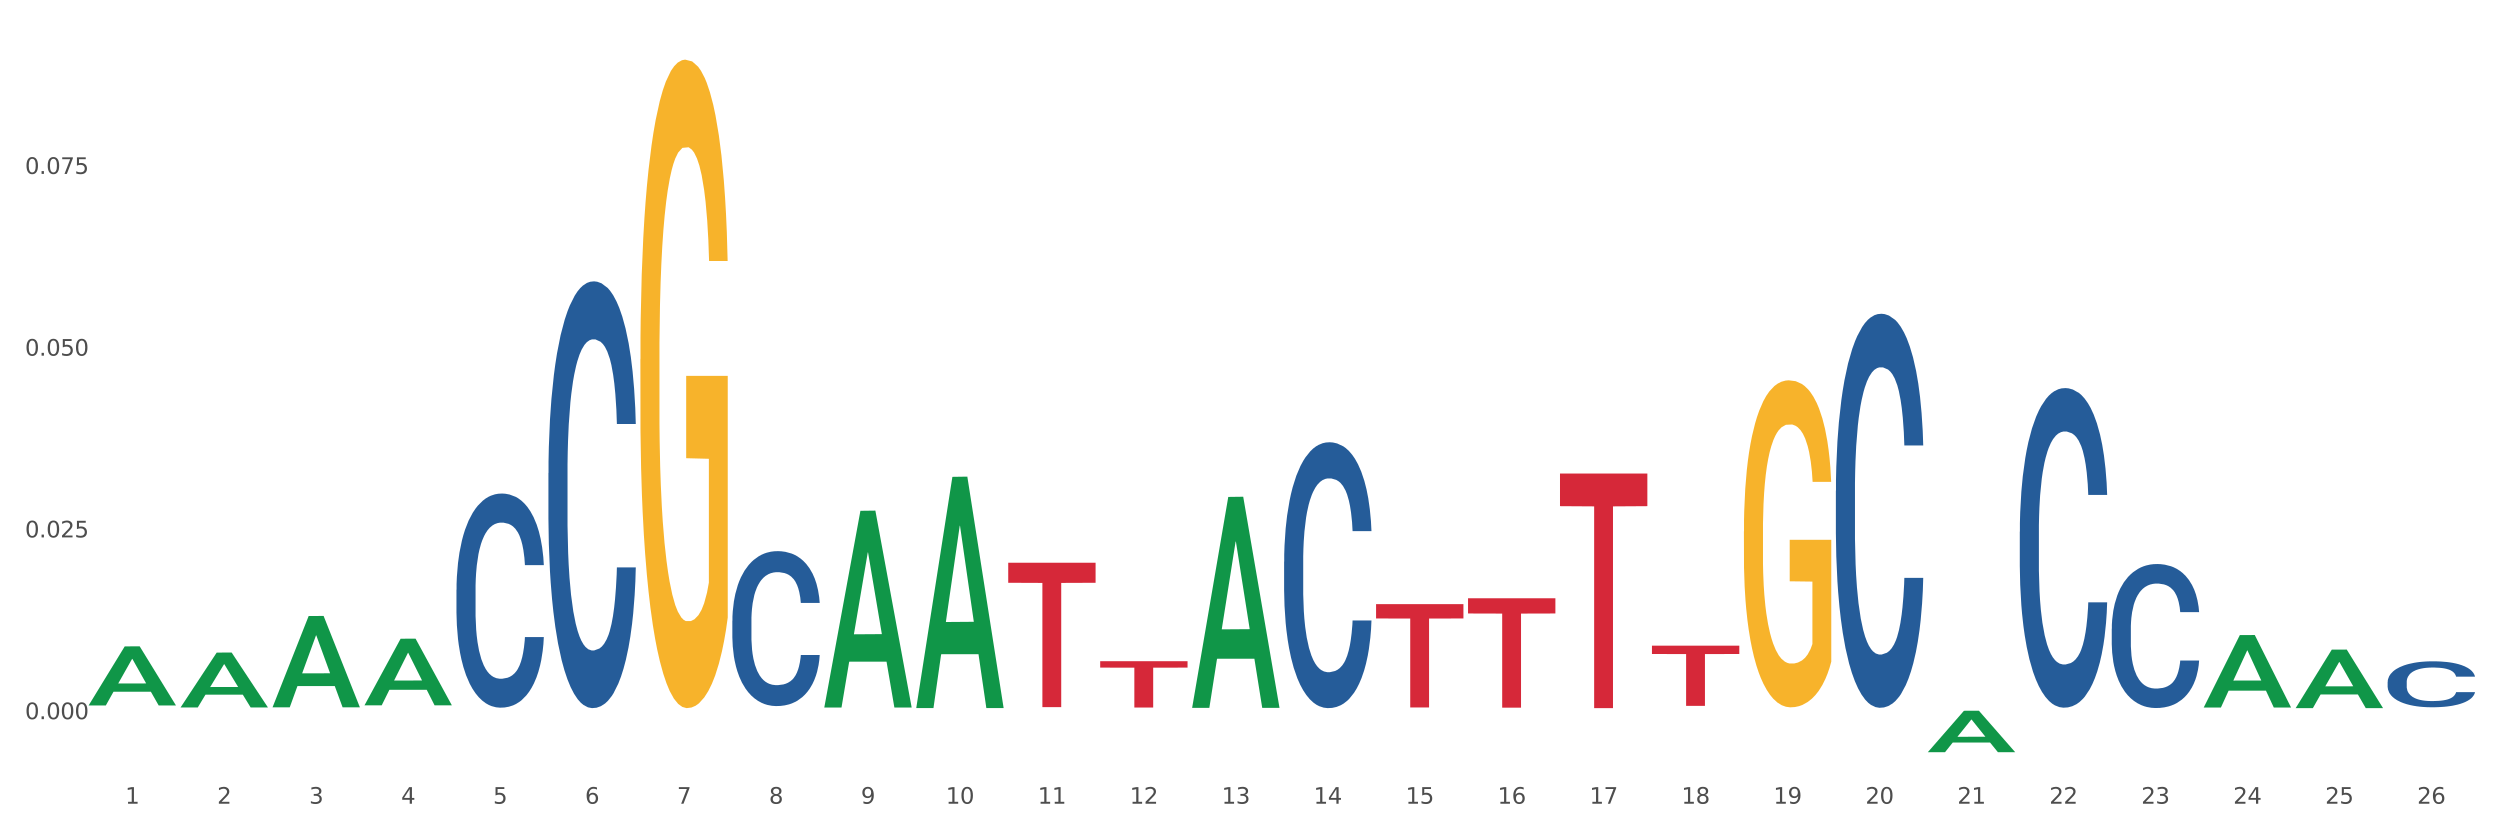 <?xml version="1.0" encoding="utf-8" standalone="no"?>
<!DOCTYPE svg PUBLIC "-//W3C//DTD SVG 1.1//EN"
  "http://www.w3.org/Graphics/SVG/1.1/DTD/svg11.dtd">
<svg xmlns:xlink="http://www.w3.org/1999/xlink" width="1080pt" height="360pt" viewBox="0 0 1080 360" xmlns="http://www.w3.org/2000/svg" version="1.1">
 <rect x="0" y="0" width="1080" height="360" fill="#333333" stroke="none"/>
 <defs>
  <style type="text/css">*{stroke-linejoin: round; stroke-linecap: butt}</style>
 </defs>
 <g id="figure_1">
  <g id="patch_1">
   <path d="M 0 360 
L 1080 360 
L 1080 0 
L 0 0 
z
" style="fill: #ffffff; stroke: #ffffff; stroke-linejoin: miter"/>
  </g>
  <g id="axes_1">
   <g id="matplotlib.axis_1">
    <g id="xtick_1">
     <g id="text_1">
      <!-- 1 -->
      <g style="fill: #4d4d4d" transform="translate(54.099 347.204) scale(0.096 -0.096)">
       <defs>
        <path id="DejaVuSans-31" d="M 794 531 
L 1825 531 
L 1825 4091 
L 703 3866 
L 703 4441 
L 1819 4666 
L 2450 4666 
L 2450 531 
L 3481 531 
L 3481 0 
L 794 0 
L 794 531 
z
" transform="scale(0.016)"/>
       </defs>
       <use xlink:href="#DejaVuSans-31"/>
      </g>
     </g>
    </g>
    <g id="xtick_2">
     <g id="text_2">
      <!-- 2 -->
      <g style="fill: #4d4d4d" transform="translate(93.826 347.204) scale(0.096 -0.096)">
       <defs>
        <path id="DejaVuSans-32" d="M 1228 531 
L 3431 531 
L 3431 0 
L 469 0 
L 469 531 
Q 828 903 1448 1529 
Q 2069 2156 2228 2338 
Q 2531 2678 2651 2914 
Q 2772 3150 2772 3378 
Q 2772 3750 2511 3984 
Q 2250 4219 1831 4219 
Q 1534 4219 1204 4116 
Q 875 4013 500 3803 
L 500 4441 
Q 881 4594 1212 4672 
Q 1544 4750 1819 4750 
Q 2544 4750 2975 4387 
Q 3406 4025 3406 3419 
Q 3406 3131 3298 2873 
Q 3191 2616 2906 2266 
Q 2828 2175 2409 1742 
Q 1991 1309 1228 531 
z
" transform="scale(0.016)"/>
       </defs>
       <use xlink:href="#DejaVuSans-32"/>
      </g>
     </g>
    </g>
    <g id="xtick_3">
     <g id="text_3">
      <!-- 3 -->
      <g style="fill: #4d4d4d" transform="translate(133.553 347.204) scale(0.096 -0.096)">
       <defs>
        <path id="DejaVuSans-33" d="M 2597 2516 
Q 3050 2419 3304 2112 
Q 3559 1806 3559 1356 
Q 3559 666 3084 287 
Q 2609 -91 1734 -91 
Q 1441 -91 1130 -33 
Q 819 25 488 141 
L 488 750 
Q 750 597 1062 519 
Q 1375 441 1716 441 
Q 2309 441 2620 675 
Q 2931 909 2931 1356 
Q 2931 1769 2642 2001 
Q 2353 2234 1838 2234 
L 1294 2234 
L 1294 2753 
L 1863 2753 
Q 2328 2753 2575 2939 
Q 2822 3125 2822 3475 
Q 2822 3834 2567 4026 
Q 2313 4219 1838 4219 
Q 1578 4219 1281 4162 
Q 984 4106 628 3988 
L 628 4550 
Q 988 4650 1302 4700 
Q 1616 4750 1894 4750 
Q 2613 4750 3031 4423 
Q 3450 4097 3450 3541 
Q 3450 3153 3228 2886 
Q 3006 2619 2597 2516 
z
" transform="scale(0.016)"/>
       </defs>
       <use xlink:href="#DejaVuSans-33"/>
      </g>
     </g>
    </g>
    <g id="xtick_4">
     <g id="text_4">
      <!-- 4 -->
      <g style="fill: #4d4d4d" transform="translate(173.281 347.204) scale(0.096 -0.096)">
       <defs>
        <path id="DejaVuSans-34" d="M 2419 4116 
L 825 1625 
L 2419 1625 
L 2419 4116 
z
M 2253 4666 
L 3047 4666 
L 3047 1625 
L 3713 1625 
L 3713 1100 
L 3047 1100 
L 3047 0 
L 2419 0 
L 2419 1100 
L 313 1100 
L 313 1709 
L 2253 4666 
z
" transform="scale(0.016)"/>
       </defs>
       <use xlink:href="#DejaVuSans-34"/>
      </g>
     </g>
    </g>
    <g id="xtick_5">
     <g id="text_5">
      <!-- 5 -->
      <g style="fill: #4d4d4d" transform="translate(213.008 347.204) scale(0.096 -0.096)">
       <defs>
        <path id="DejaVuSans-35" d="M 691 4666 
L 3169 4666 
L 3169 4134 
L 1269 4134 
L 1269 2991 
Q 1406 3038 1543 3061 
Q 1681 3084 1819 3084 
Q 2600 3084 3056 2656 
Q 3513 2228 3513 1497 
Q 3513 744 3044 326 
Q 2575 -91 1722 -91 
Q 1428 -91 1123 -41 
Q 819 9 494 109 
L 494 744 
Q 775 591 1075 516 
Q 1375 441 1709 441 
Q 2250 441 2565 725 
Q 2881 1009 2881 1497 
Q 2881 1984 2565 2268 
Q 2250 2553 1709 2553 
Q 1456 2553 1204 2497 
Q 953 2441 691 2322 
L 691 4666 
z
" transform="scale(0.016)"/>
       </defs>
       <use xlink:href="#DejaVuSans-35"/>
      </g>
     </g>
    </g>
    <g id="xtick_6">
     <g id="text_6">
      <!-- 6 -->
      <g style="fill: #4d4d4d" transform="translate(252.735 347.204) scale(0.096 -0.096)">
       <defs>
        <path id="DejaVuSans-36" d="M 2113 2584 
Q 1688 2584 1439 2293 
Q 1191 2003 1191 1497 
Q 1191 994 1439 701 
Q 1688 409 2113 409 
Q 2538 409 2786 701 
Q 3034 994 3034 1497 
Q 3034 2003 2786 2293 
Q 2538 2584 2113 2584 
z
M 3366 4563 
L 3366 3988 
Q 3128 4100 2886 4159 
Q 2644 4219 2406 4219 
Q 1781 4219 1451 3797 
Q 1122 3375 1075 2522 
Q 1259 2794 1537 2939 
Q 1816 3084 2150 3084 
Q 2853 3084 3261 2657 
Q 3669 2231 3669 1497 
Q 3669 778 3244 343 
Q 2819 -91 2113 -91 
Q 1303 -91 875 529 
Q 447 1150 447 2328 
Q 447 3434 972 4092 
Q 1497 4750 2381 4750 
Q 2619 4750 2861 4703 
Q 3103 4656 3366 4563 
z
" transform="scale(0.016)"/>
       </defs>
       <use xlink:href="#DejaVuSans-36"/>
      </g>
     </g>
    </g>
    <g id="xtick_7">
     <g id="text_7">
      <!-- 7 -->
      <g style="fill: #4d4d4d" transform="translate(292.462 347.204) scale(0.096 -0.096)">
       <defs>
        <path id="DejaVuSans-37" d="M 525 4666 
L 3525 4666 
L 3525 4397 
L 1831 0 
L 1172 0 
L 2766 4134 
L 525 4134 
L 525 4666 
z
" transform="scale(0.016)"/>
       </defs>
       <use xlink:href="#DejaVuSans-37"/>
      </g>
     </g>
    </g>
    <g id="xtick_8">
     <g id="text_8">
      <!-- 8 -->
      <g style="fill: #4d4d4d" transform="translate(332.189 347.204) scale(0.096 -0.096)">
       <defs>
        <path id="DejaVuSans-38" d="M 2034 2216 
Q 1584 2216 1326 1975 
Q 1069 1734 1069 1313 
Q 1069 891 1326 650 
Q 1584 409 2034 409 
Q 2484 409 2743 651 
Q 3003 894 3003 1313 
Q 3003 1734 2745 1975 
Q 2488 2216 2034 2216 
z
M 1403 2484 
Q 997 2584 770 2862 
Q 544 3141 544 3541 
Q 544 4100 942 4425 
Q 1341 4750 2034 4750 
Q 2731 4750 3128 4425 
Q 3525 4100 3525 3541 
Q 3525 3141 3298 2862 
Q 3072 2584 2669 2484 
Q 3125 2378 3379 2068 
Q 3634 1759 3634 1313 
Q 3634 634 3220 271 
Q 2806 -91 2034 -91 
Q 1263 -91 848 271 
Q 434 634 434 1313 
Q 434 1759 690 2068 
Q 947 2378 1403 2484 
z
M 1172 3481 
Q 1172 3119 1398 2916 
Q 1625 2713 2034 2713 
Q 2441 2713 2670 2916 
Q 2900 3119 2900 3481 
Q 2900 3844 2670 4047 
Q 2441 4250 2034 4250 
Q 1625 4250 1398 4047 
Q 1172 3844 1172 3481 
z
" transform="scale(0.016)"/>
       </defs>
       <use xlink:href="#DejaVuSans-38"/>
      </g>
     </g>
    </g>
    <g id="xtick_9">
     <g id="text_9">
      <!-- 9 -->
      <g style="fill: #4d4d4d" transform="translate(371.916 347.204) scale(0.096 -0.096)">
       <defs>
        <path id="DejaVuSans-39" d="M 703 97 
L 703 672 
Q 941 559 1184 500 
Q 1428 441 1663 441 
Q 2288 441 2617 861 
Q 2947 1281 2994 2138 
Q 2813 1869 2534 1725 
Q 2256 1581 1919 1581 
Q 1219 1581 811 2004 
Q 403 2428 403 3163 
Q 403 3881 828 4315 
Q 1253 4750 1959 4750 
Q 2769 4750 3195 4129 
Q 3622 3509 3622 2328 
Q 3622 1225 3098 567 
Q 2575 -91 1691 -91 
Q 1453 -91 1209 -44 
Q 966 3 703 97 
z
M 1959 2075 
Q 2384 2075 2632 2365 
Q 2881 2656 2881 3163 
Q 2881 3666 2632 3958 
Q 2384 4250 1959 4250 
Q 1534 4250 1286 3958 
Q 1038 3666 1038 3163 
Q 1038 2656 1286 2365 
Q 1534 2075 1959 2075 
z
" transform="scale(0.016)"/>
       </defs>
       <use xlink:href="#DejaVuSans-39"/>
      </g>
     </g>
    </g>
    <g id="xtick_10">
     <g id="text_10">
      <!-- 10 -->
      <g style="fill: #4d4d4d" transform="translate(408.589 347.204) scale(0.096 -0.096)">
       <defs>
        <path id="DejaVuSans-30" d="M 2034 4250 
Q 1547 4250 1301 3770 
Q 1056 3291 1056 2328 
Q 1056 1369 1301 889 
Q 1547 409 2034 409 
Q 2525 409 2770 889 
Q 3016 1369 3016 2328 
Q 3016 3291 2770 3770 
Q 2525 4250 2034 4250 
z
M 2034 4750 
Q 2819 4750 3233 4129 
Q 3647 3509 3647 2328 
Q 3647 1150 3233 529 
Q 2819 -91 2034 -91 
Q 1250 -91 836 529 
Q 422 1150 422 2328 
Q 422 3509 836 4129 
Q 1250 4750 2034 4750 
z
" transform="scale(0.016)"/>
       </defs>
       <use xlink:href="#DejaVuSans-31"/>
       <use xlink:href="#DejaVuSans-30" transform="translate(63.623 0)"/>
      </g>
     </g>
    </g>
    <g id="xtick_11">
     <g id="text_11">
      <!-- 11 -->
      <g style="fill: #4d4d4d" transform="translate(448.316 347.204) scale(0.096 -0.096)">
       <use xlink:href="#DejaVuSans-31"/>
       <use xlink:href="#DejaVuSans-31" transform="translate(63.623 0)"/>
      </g>
     </g>
    </g>
    <g id="xtick_12">
     <g id="text_12">
      <!-- 12 -->
      <g style="fill: #4d4d4d" transform="translate(488.043 347.204) scale(0.096 -0.096)">
       <use xlink:href="#DejaVuSans-31"/>
       <use xlink:href="#DejaVuSans-32" transform="translate(63.623 0)"/>
      </g>
     </g>
    </g>
    <g id="xtick_13">
     <g id="text_13">
      <!-- 13 -->
      <g style="fill: #4d4d4d" transform="translate(527.77 347.204) scale(0.096 -0.096)">
       <use xlink:href="#DejaVuSans-31"/>
       <use xlink:href="#DejaVuSans-33" transform="translate(63.623 0)"/>
      </g>
     </g>
    </g>
    <g id="xtick_14">
     <g id="text_14">
      <!-- 14 -->
      <g style="fill: #4d4d4d" transform="translate(567.497 347.204) scale(0.096 -0.096)">
       <use xlink:href="#DejaVuSans-31"/>
       <use xlink:href="#DejaVuSans-34" transform="translate(63.623 0)"/>
      </g>
     </g>
    </g>
    <g id="xtick_15">
     <g id="text_15">
      <!-- 15 -->
      <g style="fill: #4d4d4d" transform="translate(607.224 347.204) scale(0.096 -0.096)">
       <use xlink:href="#DejaVuSans-31"/>
       <use xlink:href="#DejaVuSans-35" transform="translate(63.623 0)"/>
      </g>
     </g>
    </g>
    <g id="xtick_16">
     <g id="text_16">
      <!-- 16 -->
      <g style="fill: #4d4d4d" transform="translate(646.951 347.204) scale(0.096 -0.096)">
       <use xlink:href="#DejaVuSans-31"/>
       <use xlink:href="#DejaVuSans-36" transform="translate(63.623 0)"/>
      </g>
     </g>
    </g>
    <g id="xtick_17">
     <g id="text_17">
      <!-- 17 -->
      <g style="fill: #4d4d4d" transform="translate(686.678 347.204) scale(0.096 -0.096)">
       <use xlink:href="#DejaVuSans-31"/>
       <use xlink:href="#DejaVuSans-37" transform="translate(63.623 0)"/>
      </g>
     </g>
    </g>
    <g id="xtick_18">
     <g id="text_18">
      <!-- 18 -->
      <g style="fill: #4d4d4d" transform="translate(726.405 347.204) scale(0.096 -0.096)">
       <use xlink:href="#DejaVuSans-31"/>
       <use xlink:href="#DejaVuSans-38" transform="translate(63.623 0)"/>
      </g>
     </g>
    </g>
    <g id="xtick_19">
     <g id="text_19">
      <!-- 19 -->
      <g style="fill: #4d4d4d" transform="translate(766.132 347.204) scale(0.096 -0.096)">
       <use xlink:href="#DejaVuSans-31"/>
       <use xlink:href="#DejaVuSans-39" transform="translate(63.623 0)"/>
      </g>
     </g>
    </g>
    <g id="xtick_20">
     <g id="text_20">
      <!-- 20 -->
      <g style="fill: #4d4d4d" transform="translate(805.859 347.204) scale(0.096 -0.096)">
       <use xlink:href="#DejaVuSans-32"/>
       <use xlink:href="#DejaVuSans-30" transform="translate(63.623 0)"/>
      </g>
     </g>
    </g>
    <g id="xtick_21">
     <g id="text_21">
      <!-- 21 -->
      <g style="fill: #4d4d4d" transform="translate(845.586 347.204) scale(0.096 -0.096)">
       <use xlink:href="#DejaVuSans-32"/>
       <use xlink:href="#DejaVuSans-31" transform="translate(63.623 0)"/>
      </g>
     </g>
    </g>
    <g id="xtick_22">
     <g id="text_22">
      <!-- 22 -->
      <g style="fill: #4d4d4d" transform="translate(885.313 347.204) scale(0.096 -0.096)">
       <use xlink:href="#DejaVuSans-32"/>
       <use xlink:href="#DejaVuSans-32" transform="translate(63.623 0)"/>
      </g>
     </g>
    </g>
    <g id="xtick_23">
     <g id="text_23">
      <!-- 23 -->
      <g style="fill: #4d4d4d" transform="translate(925.04 347.204) scale(0.096 -0.096)">
       <use xlink:href="#DejaVuSans-32"/>
       <use xlink:href="#DejaVuSans-33" transform="translate(63.623 0)"/>
      </g>
     </g>
    </g>
    <g id="xtick_24">
     <g id="text_24">
      <!-- 24 -->
      <g style="fill: #4d4d4d" transform="translate(964.768 347.204) scale(0.096 -0.096)">
       <use xlink:href="#DejaVuSans-32"/>
       <use xlink:href="#DejaVuSans-34" transform="translate(63.623 0)"/>
      </g>
     </g>
    </g>
    <g id="xtick_25">
     <g id="text_25">
      <!-- 25 -->
      <g style="fill: #4d4d4d" transform="translate(1004.495 347.204) scale(0.096 -0.096)">
       <use xlink:href="#DejaVuSans-32"/>
       <use xlink:href="#DejaVuSans-35" transform="translate(63.623 0)"/>
      </g>
     </g>
    </g>
    <g id="xtick_26">
     <g id="text_26">
      <!-- 26 -->
      <g style="fill: #4d4d4d" transform="translate(1044.222 347.204) scale(0.096 -0.096)">
       <use xlink:href="#DejaVuSans-32"/>
       <use xlink:href="#DejaVuSans-36" transform="translate(63.623 0)"/>
      </g>
     </g>
    </g>
    <g id="xtick_27"/>
    <g id="xtick_28"/>
    <g id="xtick_29"/>
    <g id="xtick_30"/>
    <g id="xtick_31"/>
    <g id="xtick_32"/>
    <g id="xtick_33"/>
    <g id="xtick_34"/>
    <g id="xtick_35"/>
    <g id="xtick_36"/>
    <g id="xtick_37"/>
    <g id="xtick_38"/>
    <g id="xtick_39"/>
    <g id="xtick_40"/>
    <g id="xtick_41"/>
    <g id="xtick_42"/>
    <g id="xtick_43"/>
    <g id="xtick_44"/>
    <g id="xtick_45"/>
    <g id="xtick_46"/>
    <g id="xtick_47"/>
    <g id="xtick_48"/>
    <g id="xtick_49"/>
    <g id="xtick_50"/>
    <g id="xtick_51"/>
   </g>
   <g id="matplotlib.axis_2">
    <g id="ytick_1">
     <g id="text_27">
      <!-- 0.000 -->
      <g style="fill: #4d4d4d" transform="translate(10.8 310.684) scale(0.096 -0.096)">
       <defs>
        <path id="DejaVuSans-2e" d="M 684 794 
L 1344 794 
L 1344 0 
L 684 0 
L 684 794 
z
" transform="scale(0.016)"/>
       </defs>
       <use xlink:href="#DejaVuSans-30"/>
       <use xlink:href="#DejaVuSans-2e" transform="translate(63.623 0)"/>
       <use xlink:href="#DejaVuSans-30" transform="translate(95.41 0)"/>
       <use xlink:href="#DejaVuSans-30" transform="translate(159.033 0)"/>
       <use xlink:href="#DejaVuSans-30" transform="translate(222.656 0)"/>
      </g>
     </g>
    </g>
    <g id="ytick_2">
     <g id="text_28">
      <!-- 0.025 -->
      <g style="fill: #4d4d4d" transform="translate(10.8 232.166) scale(0.096 -0.096)">
       <use xlink:href="#DejaVuSans-30"/>
       <use xlink:href="#DejaVuSans-2e" transform="translate(63.623 0)"/>
       <use xlink:href="#DejaVuSans-30" transform="translate(95.41 0)"/>
       <use xlink:href="#DejaVuSans-32" transform="translate(159.033 0)"/>
       <use xlink:href="#DejaVuSans-35" transform="translate(222.656 0)"/>
      </g>
     </g>
    </g>
    <g id="ytick_3">
     <g id="text_29">
      <!-- 0.050 -->
      <g style="fill: #4d4d4d" transform="translate(10.8 153.648) scale(0.096 -0.096)">
       <use xlink:href="#DejaVuSans-30"/>
       <use xlink:href="#DejaVuSans-2e" transform="translate(63.623 0)"/>
       <use xlink:href="#DejaVuSans-30" transform="translate(95.41 0)"/>
       <use xlink:href="#DejaVuSans-35" transform="translate(159.033 0)"/>
       <use xlink:href="#DejaVuSans-30" transform="translate(222.656 0)"/>
      </g>
     </g>
    </g>
    <g id="ytick_4">
     <g id="text_30">
      <!-- 0.075 -->
      <g style="fill: #4d4d4d" transform="translate(10.8 75.13) scale(0.096 -0.096)">
       <use xlink:href="#DejaVuSans-30"/>
       <use xlink:href="#DejaVuSans-2e" transform="translate(63.623 0)"/>
       <use xlink:href="#DejaVuSans-30" transform="translate(95.41 0)"/>
       <use xlink:href="#DejaVuSans-37" transform="translate(159.033 0)"/>
       <use xlink:href="#DejaVuSans-35" transform="translate(222.656 0)"/>
      </g>
     </g>
    </g>
    <g id="ytick_5"/>
    <g id="ytick_6"/>
    <g id="ytick_7"/>
    <g id="ytick_8"/>
   </g>
   <g id="PolyCollection_1">
    <path d="M 753.37 229.574 
L 753.414 229.445 
L 753.414 224.8 
L 753.504 220.8 
L 753.949 211.123 
L 754.618 203.124 
L 755.108 198.866 
L 755.598 195.382 
L 756.177 191.899 
L 756.89 188.286 
L 758.182 182.996 
L 758.984 180.286 
L 759.965 177.448 
L 761.747 173.319 
L 763.039 170.997 
L 764.376 169.061 
L 766.559 166.739 
L 767.985 165.707 
L 769.5 164.932 
L 771.327 164.416 
L 772.708 164.287 
L 775.738 164.674 
L 778.322 165.836 
L 779.57 166.739 
L 781.174 168.287 
L 782.021 169.319 
L 783.402 171.384 
L 784.828 174.093 
L 785.808 176.416 
L 787.279 180.802 
L 788.393 185.189 
L 789.417 190.608 
L 789.952 194.35 
L 790.353 197.834 
L 790.71 201.833 
L 791.066 208.156 
L 783.046 208.156 
L 782.734 203.64 
L 782.244 199.382 
L 781.531 195.253 
L 780.907 192.673 
L 779.837 189.447 
L 778.857 187.383 
L 777.832 185.834 
L 776.585 184.544 
L 775.604 183.899 
L 774.223 183.383 
L 771.505 183.512 
L 769.678 184.544 
L 768.431 185.834 
L 767.629 186.996 
L 766.916 188.286 
L 766.114 190.092 
L 765.178 192.802 
L 764.509 195.253 
L 763.841 198.35 
L 763.306 201.446 
L 762.816 205.059 
L 762.415 208.93 
L 762.103 212.93 
L 761.836 217.833 
L 761.613 225.961 
L 761.613 243.638 
L 761.702 247.637 
L 761.925 252.927 
L 762.192 256.927 
L 762.638 261.701 
L 763.039 264.927 
L 763.797 269.571 
L 764.643 273.442 
L 765.312 275.894 
L 765.98 277.958 
L 767.138 280.797 
L 768.431 283.119 
L 769.545 284.538 
L 771.059 285.829 
L 772.084 286.345 
L 772.975 286.603 
L 775.159 286.603 
L 776.718 286.216 
L 778.456 285.313 
L 779.793 284.151 
L 780.907 282.732 
L 782.154 280.41 
L 782.957 278.216 
L 782.957 251.25 
L 773.154 251.121 
L 773.154 233.187 
L 791.111 233.187 
L 791.111 285.829 
L 790.353 288.538 
L 789.507 290.99 
L 788.615 293.183 
L 787.279 295.893 
L 785.675 298.473 
L 784.249 300.279 
L 782.734 301.828 
L 780.951 303.247 
L 778.634 304.537 
L 777.209 305.053 
L 775.426 305.44 
L 773.332 305.569 
L 771.505 305.311 
L 769.723 304.666 
L 767.851 303.505 
L 766.024 301.828 
L 764.643 300.15 
L 763.262 298.086 
L 761.791 295.376 
L 760.633 292.796 
L 759.742 290.474 
L 758.761 287.506 
L 757.692 283.635 
L 756.89 280.152 
L 756.177 276.539 
L 755.42 271.894 
L 754.885 267.894 
L 754.35 262.862 
L 754.038 259.12 
L 753.682 253.314 
L 753.414 245.186 
L 753.37 229.574 
z
" clip-path="url(#p2f55b387f8)" style="fill: #f7b32b"/>
    <path d="M 276.645 155.218 
L 276.69 154.962 
L 276.69 145.751 
L 276.779 137.82 
L 277.225 118.632 
L 277.893 102.769 
L 278.383 94.326 
L 278.873 87.418 
L 279.452 80.511 
L 280.165 73.347 
L 281.458 62.857 
L 282.26 57.484 
L 283.24 51.856 
L 285.022 43.669 
L 286.314 39.064 
L 287.651 35.226 
L 289.835 30.621 
L 291.26 28.574 
L 292.775 27.039 
L 294.602 26.015 
L 295.984 25.759 
L 299.013 26.527 
L 301.598 28.83 
L 302.845 30.621 
L 304.45 33.691 
L 305.296 35.738 
L 306.677 39.831 
L 308.103 45.204 
L 309.084 49.809 
L 310.554 58.508 
L 311.668 67.207 
L 312.693 77.952 
L 313.228 85.372 
L 313.629 92.28 
L 313.985 100.211 
L 314.341 112.747 
L 306.321 112.747 
L 306.009 103.793 
L 305.519 95.35 
L 304.806 87.163 
L 304.182 82.046 
L 303.113 75.65 
L 302.133 71.556 
L 301.108 68.486 
L 299.86 65.927 
L 298.88 64.648 
L 297.498 63.625 
L 294.78 63.881 
L 292.954 65.927 
L 291.706 68.486 
L 290.904 70.788 
L 290.191 73.347 
L 289.389 76.929 
L 288.453 82.302 
L 287.785 87.163 
L 287.116 93.303 
L 286.582 99.443 
L 286.092 106.607 
L 285.691 114.282 
L 285.379 122.214 
L 285.111 131.936 
L 284.889 148.054 
L 284.889 183.105 
L 284.978 191.036 
L 285.2 201.526 
L 285.468 209.457 
L 285.913 218.924 
L 286.314 225.32 
L 287.072 234.53 
L 287.919 242.206 
L 288.587 247.067 
L 289.255 251.16 
L 290.414 256.789 
L 291.706 261.394 
L 292.82 264.208 
L 294.335 266.767 
L 295.36 267.79 
L 296.251 268.302 
L 298.434 268.302 
L 299.994 267.534 
L 301.732 265.743 
L 303.068 263.441 
L 304.182 260.626 
L 305.43 256.021 
L 306.232 251.672 
L 306.232 198.2 
L 296.429 197.944 
L 296.429 162.381 
L 314.386 162.381 
L 314.386 266.767 
L 313.629 272.14 
L 312.782 277.001 
L 311.891 281.35 
L 310.554 286.723 
L 308.95 291.84 
L 307.524 295.422 
L 306.009 298.492 
L 304.227 301.306 
L 301.91 303.865 
L 300.484 304.888 
L 298.702 305.655 
L 296.607 305.911 
L 294.78 305.4 
L 292.998 304.12 
L 291.127 301.818 
L 289.3 298.492 
L 287.919 295.166 
L 286.537 291.072 
L 285.067 285.699 
L 283.908 280.583 
L 283.017 275.977 
L 282.037 270.093 
L 280.967 262.417 
L 280.165 255.51 
L 279.452 248.346 
L 278.695 239.135 
L 278.16 231.204 
L 277.626 221.226 
L 277.314 213.807 
L 276.957 202.294 
L 276.69 186.175 
L 276.645 155.218 
z
" clip-path="url(#p2f55b387f8)" style="fill: #f7b32b"/>
    <path d="M 38.283 304.717 
L 38.322 304.693 
L 53.885 279.239 
L 60.344 279.215 
L 76.024 304.765 
L 68.553 304.765 
L 65.168 298.816 
L 49.099 298.816 
L 48.983 298.911 
L 45.714 304.765 
L 38.283 304.765 
L 38.283 304.717 
L 51.123 295.265 
L 63.145 295.241 
L 57.192 284.661 
L 57.114 284.613 
L 57.037 284.685 
L 51.084 295.241 
L 51.123 295.265 
L 38.283 304.717 
z
" clip-path="url(#p2f55b387f8)" style="fill: #109648"/>
    <path d="M 78.01 305.579 
L 78.049 305.556 
L 93.612 281.917 
L 100.071 281.894 
L 115.751 305.623 
L 108.28 305.623 
L 104.895 300.098 
L 88.826 300.098 
L 88.71 300.187 
L 85.441 305.623 
L 78.01 305.623 
L 78.01 305.579 
L 90.85 296.8 
L 102.872 296.778 
L 96.919 286.952 
L 96.841 286.907 
L 96.764 286.974 
L 90.811 296.778 
L 90.85 296.8 
L 78.01 305.579 
z
" clip-path="url(#p2f55b387f8)" style="fill: #109648"/>
    <path d="M 157.464 304.652 
L 157.503 304.625 
L 173.066 275.927 
L 179.525 275.9 
L 195.205 304.706 
L 187.735 304.706 
L 184.35 297.998 
L 168.281 297.998 
L 168.164 298.106 
L 164.896 304.706 
L 157.464 304.706 
L 157.464 304.652 
L 170.304 293.995 
L 182.326 293.968 
L 176.373 282.04 
L 176.296 281.986 
L 176.218 282.067 
L 170.265 293.968 
L 170.304 293.995 
L 157.464 304.652 
z
" clip-path="url(#p2f55b387f8)" style="fill: #109648"/>
    <path d="M 117.737 305.506 
L 117.776 305.469 
L 133.339 266.122 
L 139.798 266.085 
L 155.478 305.58 
L 148.007 305.58 
L 144.622 296.383 
L 128.554 296.383 
L 128.437 296.531 
L 125.169 305.58 
L 117.737 305.58 
L 117.737 305.506 
L 130.577 290.895 
L 142.599 290.857 
L 136.646 274.503 
L 136.569 274.429 
L 136.491 274.54 
L 130.538 290.857 
L 130.577 290.895 
L 117.737 305.506 
z
" clip-path="url(#p2f55b387f8)" style="fill: #109648"/>
    <path d="M 991.732 305.864 
L 991.771 305.84 
L 1007.334 280.634 
L 1013.793 280.611 
L 1029.473 305.911 
L 1022.003 305.911 
L 1018.618 300.02 
L 1002.549 300.02 
L 1002.432 300.115 
L 999.164 305.911 
L 991.732 305.911 
L 991.732 305.864 
L 1004.572 296.504 
L 1016.594 296.48 
L 1010.642 286.003 
L 1010.564 285.956 
L 1010.486 286.027 
L 1004.533 296.48 
L 1004.572 296.504 
L 991.732 305.864 
z
" clip-path="url(#p2f55b387f8)" style="fill: #109648"/>
    <path d="M 952.005 305.597 
L 952.044 305.568 
L 967.607 274.357 
L 974.066 274.328 
L 989.746 305.656 
L 982.276 305.656 
L 978.891 298.361 
L 962.822 298.361 
L 962.705 298.478 
L 959.437 305.656 
L 952.005 305.656 
L 952.005 305.597 
L 964.845 294.007 
L 976.867 293.978 
L 970.914 281.005 
L 970.837 280.946 
L 970.759 281.035 
L 964.806 293.978 
L 964.845 294.007 
L 952.005 305.597 
z
" clip-path="url(#p2f55b387f8)" style="fill: #109648"/>
    <path d="M 594.462 260.972 
L 632.202 260.972 
L 632.202 267.177 
L 617.357 267.219 
L 617.357 305.627 
L 609.218 305.627 
L 609.218 267.219 
L 594.462 267.177 
L 594.462 261.014 
L 594.462 260.972 
z
" clip-path="url(#p2f55b387f8)" style="fill: #d62839"/>
    <path d="M 634.189 258.459 
L 671.929 258.459 
L 671.929 265.025 
L 657.084 265.069 
L 657.084 305.707 
L 648.945 305.707 
L 648.945 265.069 
L 634.189 265.025 
L 634.189 258.503 
L 634.189 258.459 
z
" clip-path="url(#p2f55b387f8)" style="fill: #d62839"/>
    <path d="M 475.281 285.63 
L 513.021 285.63 
L 513.021 288.412 
L 498.175 288.431 
L 498.175 305.653 
L 490.037 305.653 
L 490.037 288.431 
L 475.281 288.412 
L 475.281 285.649 
L 475.281 285.63 
z
" clip-path="url(#p2f55b387f8)" style="fill: #d62839"/>
    <path d="M 435.554 243.094 
L 473.294 243.094 
L 473.294 251.762 
L 458.448 251.82 
L 458.448 305.468 
L 450.31 305.468 
L 450.31 251.82 
L 435.554 251.762 
L 435.554 243.153 
L 435.554 243.094 
z
" clip-path="url(#p2f55b387f8)" style="fill: #d62839"/>
    <path d="M 356.099 305.488 
L 356.138 305.408 
L 371.701 220.667 
L 378.16 220.587 
L 393.84 305.648 
L 386.37 305.648 
L 382.985 285.84 
L 366.916 285.84 
L 366.799 286.16 
L 363.531 305.648 
L 356.099 305.648 
L 356.099 305.488 
L 368.939 274.02 
L 380.962 273.94 
L 375.009 238.718 
L 374.931 238.558 
L 374.853 238.798 
L 368.9 273.94 
L 368.939 274.02 
L 356.099 305.488 
z
" clip-path="url(#p2f55b387f8)" style="fill: #109648"/>
    <path d="M 395.826 305.695 
L 395.865 305.601 
L 411.429 205.998 
L 417.887 205.904 
L 433.567 305.883 
L 426.097 305.883 
L 422.712 282.601 
L 406.643 282.601 
L 406.526 282.977 
L 403.258 305.883 
L 395.826 305.883 
L 395.826 305.695 
L 408.666 268.707 
L 420.689 268.614 
L 414.736 227.214 
L 414.658 227.026 
L 414.58 227.308 
L 408.627 268.614 
L 408.666 268.707 
L 395.826 305.695 
z
" clip-path="url(#p2f55b387f8)" style="fill: #109648"/>
    <path d="M 515.008 305.628 
L 515.047 305.542 
L 530.61 214.672 
L 537.068 214.586 
L 552.748 305.799 
L 545.278 305.799 
L 541.893 284.559 
L 525.824 284.559 
L 525.707 284.901 
L 522.439 305.799 
L 515.008 305.799 
L 515.008 305.628 
L 527.847 271.883 
L 539.87 271.798 
L 533.917 234.028 
L 533.839 233.857 
L 533.761 234.114 
L 527.808 271.798 
L 527.847 271.883 
L 515.008 305.628 
z
" clip-path="url(#p2f55b387f8)" style="fill: #109648"/>
    <path d="M 832.824 324.916 
L 832.863 324.899 
L 848.426 307.053 
L 854.885 307.036 
L 870.565 324.95 
L 863.094 324.95 
L 859.709 320.778 
L 843.64 320.778 
L 843.524 320.845 
L 840.255 324.95 
L 832.824 324.95 
L 832.824 324.916 
L 845.664 318.289 
L 857.686 318.272 
L 851.733 310.855 
L 851.655 310.821 
L 851.578 310.871 
L 845.625 318.272 
L 845.664 318.289 
L 832.824 324.916 
z
" clip-path="url(#p2f55b387f8)" style="fill: #109648"/>
    <path d="M 673.916 204.579 
L 711.657 204.579 
L 711.657 218.661 
L 696.811 218.756 
L 696.811 305.911 
L 688.672 305.911 
L 688.672 218.756 
L 673.916 218.661 
L 673.916 204.674 
L 673.916 204.579 
z
" clip-path="url(#p2f55b387f8)" style="fill: #d62839"/>
    <path d="M 713.643 278.916 
L 751.384 278.916 
L 751.384 282.532 
L 736.538 282.557 
L 736.538 304.94 
L 728.399 304.94 
L 728.399 282.557 
L 713.643 282.532 
L 713.643 278.94 
L 713.643 278.916 
z
" clip-path="url(#p2f55b387f8)" style="fill: #d62839"/>
    <path d="M 236.918 204.383 
L 236.963 204.214 
L 236.963 199.5 
L 237.097 193.102 
L 237.587 181.316 
L 238.212 172.392 
L 239.283 161.953 
L 239.863 157.575 
L 240.621 152.692 
L 242.182 144.779 
L 243.967 138.044 
L 245.216 134.34 
L 246.153 131.982 
L 248.249 127.773 
L 249.454 125.921 
L 250.703 124.406 
L 251.774 123.395 
L 253.558 122.217 
L 254.986 121.712 
L 256.636 121.543 
L 258.019 121.712 
L 259.848 122.385 
L 262.525 124.406 
L 263.551 125.584 
L 264.934 127.605 
L 266.361 130.299 
L 267.521 132.993 
L 268.86 136.865 
L 270.242 141.916 
L 271.581 148.315 
L 272.518 154.208 
L 273.276 160.437 
L 273.945 168.014 
L 274.436 176.264 
L 274.659 183.168 
L 266.495 183.168 
L 266.272 176.938 
L 265.826 170.203 
L 265.38 165.657 
L 264.889 161.953 
L 264.131 157.743 
L 263.462 155.049 
L 262.346 151.85 
L 261.32 149.83 
L 260.473 148.651 
L 259.447 147.641 
L 257.261 146.631 
L 255.699 146.631 
L 254.718 146.968 
L 253.513 147.809 
L 252.487 148.988 
L 251.283 151.009 
L 250.346 153.197 
L 249.409 156.06 
L 248.874 158.08 
L 248.071 161.784 
L 247.536 164.815 
L 246.822 170.035 
L 246.42 173.739 
L 245.707 183.336 
L 245.394 190.408 
L 245.26 195.291 
L 245.171 200.678 
L 245.171 226.945 
L 245.439 238.731 
L 245.662 243.782 
L 246.019 249.506 
L 246.688 256.915 
L 247.669 264.155 
L 248.696 269.374 
L 249.543 272.574 
L 250.346 274.931 
L 251.149 276.783 
L 252.131 278.467 
L 252.934 279.477 
L 254.138 280.487 
L 255.566 280.992 
L 256.681 280.992 
L 258.956 280.15 
L 259.982 279.308 
L 260.963 278.13 
L 262.034 276.278 
L 262.882 274.257 
L 263.372 272.742 
L 264.175 269.543 
L 264.8 266.175 
L 265.335 262.303 
L 265.692 258.935 
L 266.094 253.884 
L 266.406 248.16 
L 266.495 245.129 
L 274.659 245.129 
L 274.481 251.19 
L 274.168 257.083 
L 273.544 264.997 
L 273.053 269.543 
L 272.295 275.099 
L 271.492 279.814 
L 270.376 285.033 
L 269.35 288.906 
L 268.28 292.273 
L 267.12 295.304 
L 265.023 299.513 
L 264.265 300.692 
L 262.659 302.712 
L 261.41 303.891 
L 259.581 305.069 
L 257.707 305.743 
L 255.744 305.911 
L 254.004 305.575 
L 252.086 304.564 
L 250.881 303.554 
L 249.543 302.039 
L 247.982 299.682 
L 246.51 296.819 
L 245.127 293.452 
L 243.833 289.579 
L 242.628 285.201 
L 241.067 277.961 
L 239.907 270.89 
L 239.06 264.323 
L 238.48 258.767 
L 237.9 251.695 
L 237.587 246.813 
L 237.097 235.026 
L 236.918 224.082 
L 236.918 204.383 
z
" clip-path="url(#p2f55b387f8)" style="fill: #255c99"/>
    <path d="M 197.191 254.774 
L 197.236 254.69 
L 197.236 252.324 
L 197.37 249.114 
L 197.86 243.2 
L 198.485 238.722 
L 199.556 233.484 
L 200.136 231.287 
L 200.894 228.837 
L 202.455 224.867 
L 204.24 221.487 
L 205.489 219.629 
L 206.426 218.446 
L 208.522 216.334 
L 209.727 215.404 
L 210.976 214.644 
L 212.047 214.137 
L 213.831 213.546 
L 215.259 213.292 
L 216.909 213.208 
L 218.292 213.292 
L 220.121 213.63 
L 222.798 214.644 
L 223.824 215.235 
L 225.207 216.249 
L 226.634 217.601 
L 227.794 218.953 
L 229.133 220.896 
L 230.515 223.43 
L 231.854 226.641 
L 232.791 229.598 
L 233.549 232.724 
L 234.218 236.525 
L 234.709 240.665 
L 234.932 244.129 
L 226.768 244.129 
L 226.545 241.003 
L 226.099 237.624 
L 225.653 235.343 
L 225.162 233.484 
L 224.404 231.372 
L 223.735 230.02 
L 222.619 228.415 
L 221.593 227.401 
L 220.746 226.81 
L 219.72 226.303 
L 217.534 225.796 
L 215.972 225.796 
L 214.991 225.965 
L 213.786 226.387 
L 212.76 226.979 
L 211.556 227.992 
L 210.619 229.091 
L 209.682 230.527 
L 209.147 231.541 
L 208.344 233.4 
L 207.809 234.92 
L 207.095 237.539 
L 206.693 239.398 
L 205.98 244.214 
L 205.667 247.762 
L 205.533 250.212 
L 205.444 252.915 
L 205.444 266.095 
L 205.712 272.009 
L 205.935 274.544 
L 206.292 277.416 
L 206.961 281.133 
L 207.942 284.766 
L 208.968 287.385 
L 209.816 288.99 
L 210.619 290.173 
L 211.422 291.102 
L 212.403 291.947 
L 213.206 292.454 
L 214.411 292.961 
L 215.839 293.215 
L 216.954 293.215 
L 219.229 292.792 
L 220.255 292.37 
L 221.236 291.778 
L 222.307 290.849 
L 223.155 289.835 
L 223.645 289.075 
L 224.448 287.47 
L 225.073 285.78 
L 225.608 283.837 
L 225.965 282.147 
L 226.367 279.613 
L 226.679 276.74 
L 226.768 275.219 
L 234.932 275.219 
L 234.753 278.261 
L 234.441 281.218 
L 233.817 285.189 
L 233.326 287.47 
L 232.568 290.258 
L 231.765 292.623 
L 230.649 295.242 
L 229.623 297.185 
L 228.553 298.875 
L 227.393 300.396 
L 225.296 302.508 
L 224.538 303.099 
L 222.932 304.113 
L 221.683 304.705 
L 219.853 305.296 
L 217.98 305.634 
L 216.017 305.718 
L 214.277 305.549 
L 212.359 305.042 
L 211.154 304.536 
L 209.816 303.775 
L 208.255 302.592 
L 206.783 301.156 
L 205.4 299.466 
L 204.106 297.523 
L 202.901 295.327 
L 201.34 291.694 
L 200.18 288.146 
L 199.333 284.851 
L 198.753 282.063 
L 198.173 278.514 
L 197.86 276.064 
L 197.37 270.15 
L 197.191 264.659 
L 197.191 254.774 
z
" clip-path="url(#p2f55b387f8)" style="fill: #255c99"/>
    <path d="M 793.097 212.029 
L 793.142 211.874 
L 793.142 207.521 
L 793.275 201.613 
L 793.766 190.731 
L 794.391 182.492 
L 795.461 172.854 
L 796.041 168.812 
L 796.8 164.303 
L 798.361 156.997 
L 800.145 150.779 
L 801.395 147.359 
L 802.331 145.182 
L 804.428 141.296 
L 805.633 139.586 
L 806.882 138.187 
L 807.952 137.254 
L 809.737 136.166 
L 811.164 135.699 
L 812.815 135.544 
L 814.198 135.699 
L 816.027 136.321 
L 818.704 138.187 
L 819.73 139.275 
L 821.113 141.14 
L 822.54 143.628 
L 823.7 146.115 
L 825.038 149.69 
L 826.421 154.354 
L 827.76 160.262 
L 828.696 165.703 
L 829.455 171.454 
L 830.124 178.45 
L 830.615 186.068 
L 830.838 192.441 
L 822.674 192.441 
L 822.451 186.689 
L 822.005 180.471 
L 821.559 176.274 
L 821.068 172.854 
L 820.31 168.967 
L 819.64 166.48 
L 818.525 163.526 
L 817.499 161.661 
L 816.651 160.572 
L 815.625 159.64 
L 813.439 158.707 
L 811.878 158.707 
L 810.897 159.018 
L 809.692 159.795 
L 808.666 160.883 
L 807.462 162.749 
L 806.525 164.77 
L 805.588 167.413 
L 805.053 169.278 
L 804.25 172.698 
L 803.714 175.496 
L 803.001 180.316 
L 802.599 183.736 
L 801.885 192.597 
L 801.573 199.126 
L 801.439 203.634 
L 801.35 208.609 
L 801.35 232.86 
L 801.618 243.742 
L 801.841 248.406 
L 802.198 253.692 
L 802.867 260.532 
L 803.848 267.216 
L 804.874 272.036 
L 805.722 274.989 
L 806.525 277.166 
L 807.328 278.876 
L 808.309 280.43 
L 809.112 281.363 
L 810.317 282.296 
L 811.744 282.762 
L 812.86 282.762 
L 815.135 281.985 
L 816.161 281.208 
L 817.142 280.119 
L 818.213 278.409 
L 819.06 276.544 
L 819.551 275.145 
L 820.354 272.191 
L 820.979 269.082 
L 821.514 265.506 
L 821.871 262.397 
L 822.272 257.734 
L 822.585 252.448 
L 822.674 249.65 
L 830.838 249.65 
L 830.659 255.246 
L 830.347 260.687 
L 829.722 267.994 
L 829.232 272.191 
L 828.473 277.321 
L 827.67 281.674 
L 826.555 286.493 
L 825.529 290.069 
L 824.458 293.178 
L 823.298 295.976 
L 821.202 299.863 
L 820.443 300.951 
L 818.837 302.816 
L 817.588 303.904 
L 815.759 304.993 
L 813.886 305.615 
L 811.923 305.77 
L 810.183 305.459 
L 808.265 304.526 
L 807.06 303.594 
L 805.722 302.194 
L 804.16 300.018 
L 802.688 297.375 
L 801.305 294.266 
L 800.012 290.691 
L 798.807 286.649 
L 797.246 279.964 
L 796.086 273.435 
L 795.238 267.372 
L 794.658 262.242 
L 794.078 255.713 
L 793.766 251.204 
L 793.275 240.322 
L 793.097 230.218 
L 793.097 212.029 
z
" clip-path="url(#p2f55b387f8)" style="fill: #255c99"/>
    <path d="M 872.551 229.687 
L 872.596 229.561 
L 872.596 226.03 
L 872.73 221.239 
L 873.22 212.412 
L 873.845 205.729 
L 874.915 197.911 
L 875.495 194.633 
L 876.254 190.976 
L 877.815 185.05 
L 879.6 180.006 
L 880.849 177.232 
L 881.786 175.467 
L 883.882 172.314 
L 885.087 170.927 
L 886.336 169.792 
L 887.406 169.036 
L 889.191 168.153 
L 890.618 167.775 
L 892.269 167.649 
L 893.652 167.775 
L 895.481 168.279 
L 898.158 169.792 
L 899.184 170.675 
L 900.567 172.188 
L 901.994 174.206 
L 903.154 176.223 
L 904.492 179.123 
L 905.875 182.906 
L 907.214 187.698 
L 908.15 192.111 
L 908.909 196.777 
L 909.578 202.451 
L 910.069 208.629 
L 910.292 213.799 
L 902.128 213.799 
L 901.905 209.134 
L 901.459 204.09 
L 901.013 200.685 
L 900.522 197.911 
L 899.764 194.759 
L 899.094 192.742 
L 897.979 190.346 
L 896.953 188.833 
L 896.106 187.95 
L 895.08 187.193 
L 892.894 186.437 
L 891.332 186.437 
L 890.351 186.689 
L 889.146 187.319 
L 888.12 188.202 
L 886.916 189.715 
L 885.979 191.354 
L 885.042 193.498 
L 884.507 195.011 
L 883.704 197.785 
L 883.168 200.055 
L 882.455 203.964 
L 882.053 206.738 
L 881.339 213.925 
L 881.027 219.221 
L 880.893 222.878 
L 880.804 226.913 
L 880.804 246.584 
L 881.072 255.41 
L 881.295 259.193 
L 881.652 263.48 
L 882.321 269.028 
L 883.302 274.451 
L 884.328 278.359 
L 885.176 280.755 
L 885.979 282.521 
L 886.782 283.908 
L 887.763 285.169 
L 888.566 285.925 
L 889.771 286.682 
L 891.198 287.06 
L 892.314 287.06 
L 894.589 286.429 
L 895.615 285.799 
L 896.596 284.916 
L 897.667 283.529 
L 898.515 282.016 
L 899.005 280.881 
L 899.808 278.486 
L 900.433 275.964 
L 900.968 273.064 
L 901.325 270.542 
L 901.727 266.759 
L 902.039 262.472 
L 902.128 260.202 
L 910.292 260.202 
L 910.113 264.741 
L 909.801 269.155 
L 909.177 275.081 
L 908.686 278.486 
L 907.927 282.647 
L 907.124 286.177 
L 906.009 290.086 
L 904.983 292.986 
L 903.912 295.508 
L 902.753 297.778 
L 900.656 300.93 
L 899.897 301.813 
L 898.291 303.326 
L 897.042 304.209 
L 895.213 305.091 
L 893.34 305.596 
L 891.377 305.722 
L 889.637 305.47 
L 887.719 304.713 
L 886.514 303.957 
L 885.176 302.822 
L 883.615 301.056 
L 882.142 298.913 
L 880.759 296.391 
L 879.466 293.491 
L 878.261 290.212 
L 876.7 284.79 
L 875.54 279.494 
L 874.692 274.577 
L 874.112 270.416 
L 873.533 265.12 
L 873.22 261.463 
L 872.73 252.636 
L 872.551 244.44 
L 872.551 229.687 
z
" clip-path="url(#p2f55b387f8)" style="fill: #255c99"/>
    <path d="M 554.735 242.661 
L 554.779 242.556 
L 554.779 239.619 
L 554.913 235.633 
L 555.404 228.291 
L 556.028 222.731 
L 557.099 216.228 
L 557.679 213.501 
L 558.437 210.459 
L 559.999 205.529 
L 561.783 201.333 
L 563.032 199.026 
L 563.969 197.557 
L 566.066 194.935 
L 567.27 193.781 
L 568.519 192.837 
L 569.59 192.208 
L 571.374 191.473 
L 572.802 191.159 
L 574.453 191.054 
L 575.836 191.159 
L 577.665 191.578 
L 580.341 192.837 
L 581.367 193.571 
L 582.75 194.83 
L 584.178 196.508 
L 585.338 198.186 
L 586.676 200.599 
L 588.059 203.746 
L 589.397 207.732 
L 590.334 211.403 
L 591.092 215.284 
L 591.762 220.004 
L 592.252 225.144 
L 592.475 229.444 
L 584.312 229.444 
L 584.089 225.563 
L 583.642 221.368 
L 583.196 218.536 
L 582.706 216.228 
L 581.947 213.606 
L 581.278 211.927 
L 580.163 209.934 
L 579.137 208.676 
L 578.289 207.941 
L 577.263 207.312 
L 575.077 206.683 
L 573.516 206.683 
L 572.534 206.893 
L 571.33 207.417 
L 570.304 208.151 
L 569.099 209.41 
L 568.163 210.774 
L 567.226 212.557 
L 566.69 213.815 
L 565.887 216.123 
L 565.352 218.011 
L 564.638 221.263 
L 564.237 223.57 
L 563.523 229.549 
L 563.211 233.955 
L 563.077 236.997 
L 562.988 240.353 
L 562.988 256.717 
L 563.255 264.059 
L 563.478 267.206 
L 563.835 270.772 
L 564.504 275.387 
L 565.486 279.898 
L 566.512 283.15 
L 567.36 285.143 
L 568.163 286.611 
L 568.966 287.765 
L 569.947 288.814 
L 570.75 289.443 
L 571.954 290.072 
L 573.382 290.387 
L 574.497 290.387 
L 576.772 289.863 
L 577.798 289.338 
L 578.78 288.604 
L 579.851 287.45 
L 580.698 286.191 
L 581.189 285.247 
L 581.992 283.254 
L 582.616 281.157 
L 583.152 278.744 
L 583.509 276.646 
L 583.91 273.499 
L 584.222 269.933 
L 584.312 268.045 
L 592.475 268.045 
L 592.297 271.821 
L 591.985 275.492 
L 591.36 280.422 
L 590.869 283.254 
L 590.111 286.716 
L 589.308 289.653 
L 588.193 292.905 
L 587.167 295.317 
L 586.096 297.415 
L 584.936 299.303 
L 582.839 301.925 
L 582.081 302.66 
L 580.475 303.918 
L 579.226 304.653 
L 577.397 305.387 
L 575.523 305.806 
L 573.56 305.911 
L 571.821 305.702 
L 569.902 305.072 
L 568.698 304.443 
L 567.36 303.499 
L 565.798 302.03 
L 564.326 300.247 
L 562.943 298.149 
L 561.649 295.737 
L 560.445 293.009 
L 558.883 288.499 
L 557.724 284.094 
L 556.876 280.003 
L 556.296 276.541 
L 555.716 272.136 
L 555.404 269.094 
L 554.913 261.751 
L 554.735 254.933 
L 554.735 242.661 
z
" clip-path="url(#p2f55b387f8)" style="fill: #255c99"/>
    <path d="M 316.372 268.165 
L 316.417 268.104 
L 316.417 266.393 
L 316.551 264.07 
L 317.042 259.791 
L 317.666 256.551 
L 318.737 252.761 
L 319.317 251.172 
L 320.075 249.399 
L 321.636 246.526 
L 323.421 244.081 
L 324.67 242.737 
L 325.607 241.881 
L 327.703 240.353 
L 328.908 239.68 
L 330.157 239.13 
L 331.228 238.763 
L 333.012 238.335 
L 334.44 238.152 
L 336.09 238.091 
L 337.473 238.152 
L 339.302 238.397 
L 341.979 239.13 
L 343.005 239.558 
L 344.388 240.292 
L 345.815 241.27 
L 346.975 242.248 
L 348.314 243.653 
L 349.697 245.487 
L 351.035 247.81 
L 351.972 249.95 
L 352.73 252.211 
L 353.399 254.962 
L 353.89 257.957 
L 354.113 260.463 
L 345.949 260.463 
L 345.726 258.202 
L 345.28 255.757 
L 344.834 254.106 
L 344.343 252.761 
L 343.585 251.233 
L 342.916 250.255 
L 341.8 249.094 
L 340.774 248.36 
L 339.927 247.932 
L 338.901 247.566 
L 336.715 247.199 
L 335.153 247.199 
L 334.172 247.321 
L 332.968 247.627 
L 331.942 248.055 
L 330.737 248.788 
L 329.8 249.583 
L 328.863 250.622 
L 328.328 251.355 
L 327.525 252.7 
L 326.99 253.8 
L 326.276 255.695 
L 325.874 257.04 
L 325.161 260.524 
L 324.848 263.092 
L 324.715 264.864 
L 324.625 266.82 
L 324.625 276.356 
L 324.893 280.635 
L 325.116 282.469 
L 325.473 284.547 
L 326.142 287.237 
L 327.124 289.865 
L 328.15 291.76 
L 328.997 292.921 
L 329.8 293.777 
L 330.603 294.45 
L 331.585 295.061 
L 332.388 295.428 
L 333.592 295.794 
L 335.02 295.978 
L 336.135 295.978 
L 338.41 295.672 
L 339.436 295.367 
L 340.418 294.939 
L 341.488 294.266 
L 342.336 293.533 
L 342.827 292.983 
L 343.63 291.821 
L 344.254 290.599 
L 344.789 289.193 
L 345.146 287.97 
L 345.548 286.136 
L 345.86 284.058 
L 345.949 282.958 
L 354.113 282.958 
L 353.935 285.158 
L 353.622 287.298 
L 352.998 290.171 
L 352.507 291.821 
L 351.749 293.838 
L 350.946 295.55 
L 349.83 297.445 
L 348.804 298.851 
L 347.734 300.073 
L 346.574 301.174 
L 344.477 302.702 
L 343.719 303.13 
L 342.113 303.863 
L 340.864 304.291 
L 339.035 304.719 
L 337.161 304.963 
L 335.198 305.025 
L 333.458 304.902 
L 331.54 304.536 
L 330.336 304.169 
L 328.997 303.619 
L 327.436 302.763 
L 325.964 301.724 
L 324.581 300.501 
L 323.287 299.095 
L 322.083 297.506 
L 320.521 294.878 
L 319.361 292.31 
L 318.514 289.926 
L 317.934 287.909 
L 317.354 285.342 
L 317.042 283.569 
L 316.551 279.29 
L 316.372 275.317 
L 316.372 268.165 
z
" clip-path="url(#p2f55b387f8)" style="fill: #255c99"/>
    <path d="M 912.278 271.611 
L 912.323 271.554 
L 912.323 269.963 
L 912.457 267.804 
L 912.947 263.827 
L 913.572 260.816 
L 914.643 257.293 
L 915.222 255.816 
L 915.981 254.169 
L 917.542 251.498 
L 919.327 249.226 
L 920.576 247.976 
L 921.513 247.181 
L 923.609 245.76 
L 924.814 245.135 
L 926.063 244.624 
L 927.134 244.283 
L 928.918 243.885 
L 930.346 243.715 
L 931.996 243.658 
L 933.379 243.715 
L 935.208 243.942 
L 937.885 244.624 
L 938.911 245.022 
L 940.294 245.703 
L 941.721 246.612 
L 942.881 247.521 
L 944.219 248.828 
L 945.602 250.533 
L 946.941 252.692 
L 947.878 254.68 
L 948.636 256.782 
L 949.305 259.339 
L 949.796 262.123 
L 950.019 264.452 
L 941.855 264.452 
L 941.632 262.35 
L 941.186 260.077 
L 940.74 258.543 
L 940.249 257.293 
L 939.491 255.873 
L 938.822 254.964 
L 937.706 253.885 
L 936.68 253.203 
L 935.833 252.805 
L 934.807 252.464 
L 932.621 252.123 
L 931.059 252.123 
L 930.078 252.237 
L 928.873 252.521 
L 927.847 252.919 
L 926.643 253.601 
L 925.706 254.339 
L 924.769 255.305 
L 924.234 255.987 
L 923.431 257.237 
L 922.896 258.259 
L 922.182 260.021 
L 921.78 261.27 
L 921.066 264.509 
L 920.754 266.895 
L 920.62 268.543 
L 920.531 270.361 
L 920.531 279.224 
L 920.799 283.201 
L 921.022 284.905 
L 921.379 286.837 
L 922.048 289.337 
L 923.029 291.78 
L 924.055 293.541 
L 924.903 294.62 
L 925.706 295.416 
L 926.509 296.041 
L 927.49 296.609 
L 928.293 296.95 
L 929.498 297.291 
L 930.925 297.461 
L 932.041 297.461 
L 934.316 297.177 
L 935.342 296.893 
L 936.323 296.495 
L 937.394 295.87 
L 938.242 295.189 
L 938.732 294.677 
L 939.535 293.598 
L 940.16 292.462 
L 940.695 291.155 
L 941.052 290.019 
L 941.454 288.314 
L 941.766 286.382 
L 941.855 285.36 
L 950.019 285.36 
L 949.84 287.405 
L 949.528 289.394 
L 948.904 292.064 
L 948.413 293.598 
L 947.654 295.473 
L 946.851 297.064 
L 945.736 298.825 
L 944.71 300.131 
L 943.64 301.268 
L 942.48 302.29 
L 940.383 303.711 
L 939.625 304.108 
L 938.019 304.79 
L 936.769 305.188 
L 934.94 305.586 
L 933.067 305.813 
L 931.104 305.87 
L 929.364 305.756 
L 927.446 305.415 
L 926.241 305.074 
L 924.903 304.563 
L 923.342 303.768 
L 921.869 302.802 
L 920.487 301.665 
L 919.193 300.359 
L 917.988 298.882 
L 916.427 296.439 
L 915.267 294.052 
L 914.419 291.837 
L 913.84 289.962 
L 913.26 287.576 
L 912.947 285.928 
L 912.457 281.951 
L 912.278 278.258 
L 912.278 271.611 
z
" clip-path="url(#p2f55b387f8)" style="fill: #255c99"/>
    <path d="M 1031.459 294.607 
L 1031.504 294.588 
L 1031.504 294.081 
L 1031.638 293.392 
L 1032.128 292.122 
L 1032.753 291.161 
L 1033.824 290.037 
L 1034.404 289.565 
L 1035.162 289.039 
L 1036.723 288.187 
L 1038.508 287.462 
L 1039.757 287.063 
L 1040.694 286.809 
L 1042.79 286.356 
L 1043.995 286.156 
L 1045.244 285.993 
L 1046.315 285.884 
L 1048.099 285.757 
L 1049.527 285.703 
L 1051.177 285.685 
L 1052.56 285.703 
L 1054.389 285.775 
L 1057.066 285.993 
L 1058.092 286.12 
L 1059.475 286.337 
L 1060.902 286.628 
L 1062.062 286.918 
L 1063.401 287.335 
L 1064.784 287.879 
L 1066.122 288.568 
L 1067.059 289.203 
L 1067.817 289.874 
L 1068.486 290.69 
L 1068.977 291.578 
L 1069.2 292.322 
L 1061.036 292.322 
L 1060.813 291.651 
L 1060.367 290.925 
L 1059.921 290.436 
L 1059.43 290.037 
L 1058.672 289.583 
L 1058.003 289.293 
L 1056.887 288.949 
L 1055.861 288.731 
L 1055.014 288.604 
L 1053.988 288.495 
L 1051.802 288.387 
L 1050.24 288.387 
L 1049.259 288.423 
L 1048.055 288.514 
L 1047.028 288.64 
L 1045.824 288.858 
L 1044.887 289.094 
L 1043.95 289.402 
L 1043.415 289.62 
L 1042.612 290.019 
L 1042.077 290.345 
L 1041.363 290.907 
L 1040.961 291.306 
L 1040.248 292.34 
L 1039.935 293.101 
L 1039.802 293.627 
L 1039.712 294.208 
L 1039.712 297.036 
L 1039.98 298.306 
L 1040.203 298.85 
L 1040.56 299.466 
L 1041.229 300.264 
L 1042.21 301.044 
L 1043.237 301.606 
L 1044.084 301.951 
L 1044.887 302.205 
L 1045.69 302.404 
L 1046.672 302.585 
L 1047.475 302.694 
L 1048.679 302.803 
L 1050.107 302.858 
L 1051.222 302.858 
L 1053.497 302.767 
L 1054.523 302.676 
L 1055.504 302.549 
L 1056.575 302.35 
L 1057.423 302.132 
L 1057.913 301.969 
L 1058.716 301.624 
L 1059.341 301.262 
L 1059.876 300.845 
L 1060.233 300.482 
L 1060.635 299.938 
L 1060.947 299.321 
L 1061.036 298.995 
L 1069.2 298.995 
L 1069.022 299.648 
L 1068.709 300.282 
L 1068.085 301.135 
L 1067.594 301.624 
L 1066.836 302.223 
L 1066.033 302.731 
L 1064.917 303.293 
L 1063.891 303.71 
L 1062.821 304.072 
L 1061.661 304.399 
L 1059.564 304.852 
L 1058.806 304.979 
L 1057.2 305.197 
L 1055.951 305.324 
L 1054.122 305.451 
L 1052.248 305.523 
L 1050.285 305.541 
L 1048.545 305.505 
L 1046.627 305.396 
L 1045.422 305.287 
L 1044.084 305.124 
L 1042.523 304.87 
L 1041.051 304.562 
L 1039.668 304.199 
L 1038.374 303.782 
L 1037.169 303.311 
L 1035.608 302.531 
L 1034.448 301.769 
L 1033.601 301.062 
L 1033.021 300.464 
L 1032.441 299.702 
L 1032.128 299.176 
L 1031.638 297.907 
L 1031.459 296.728 
L 1031.459 294.607 
z
" clip-path="url(#p2f55b387f8)" style="fill: #255c99"/>
   </g>
  </g>
 </g>
 <defs>
  <clipPath id="p2f55b387f8">
   <rect x="38.283" y="10.8" width="1030.917" height="329.109"/>
  </clipPath>
 </defs>
</svg>
